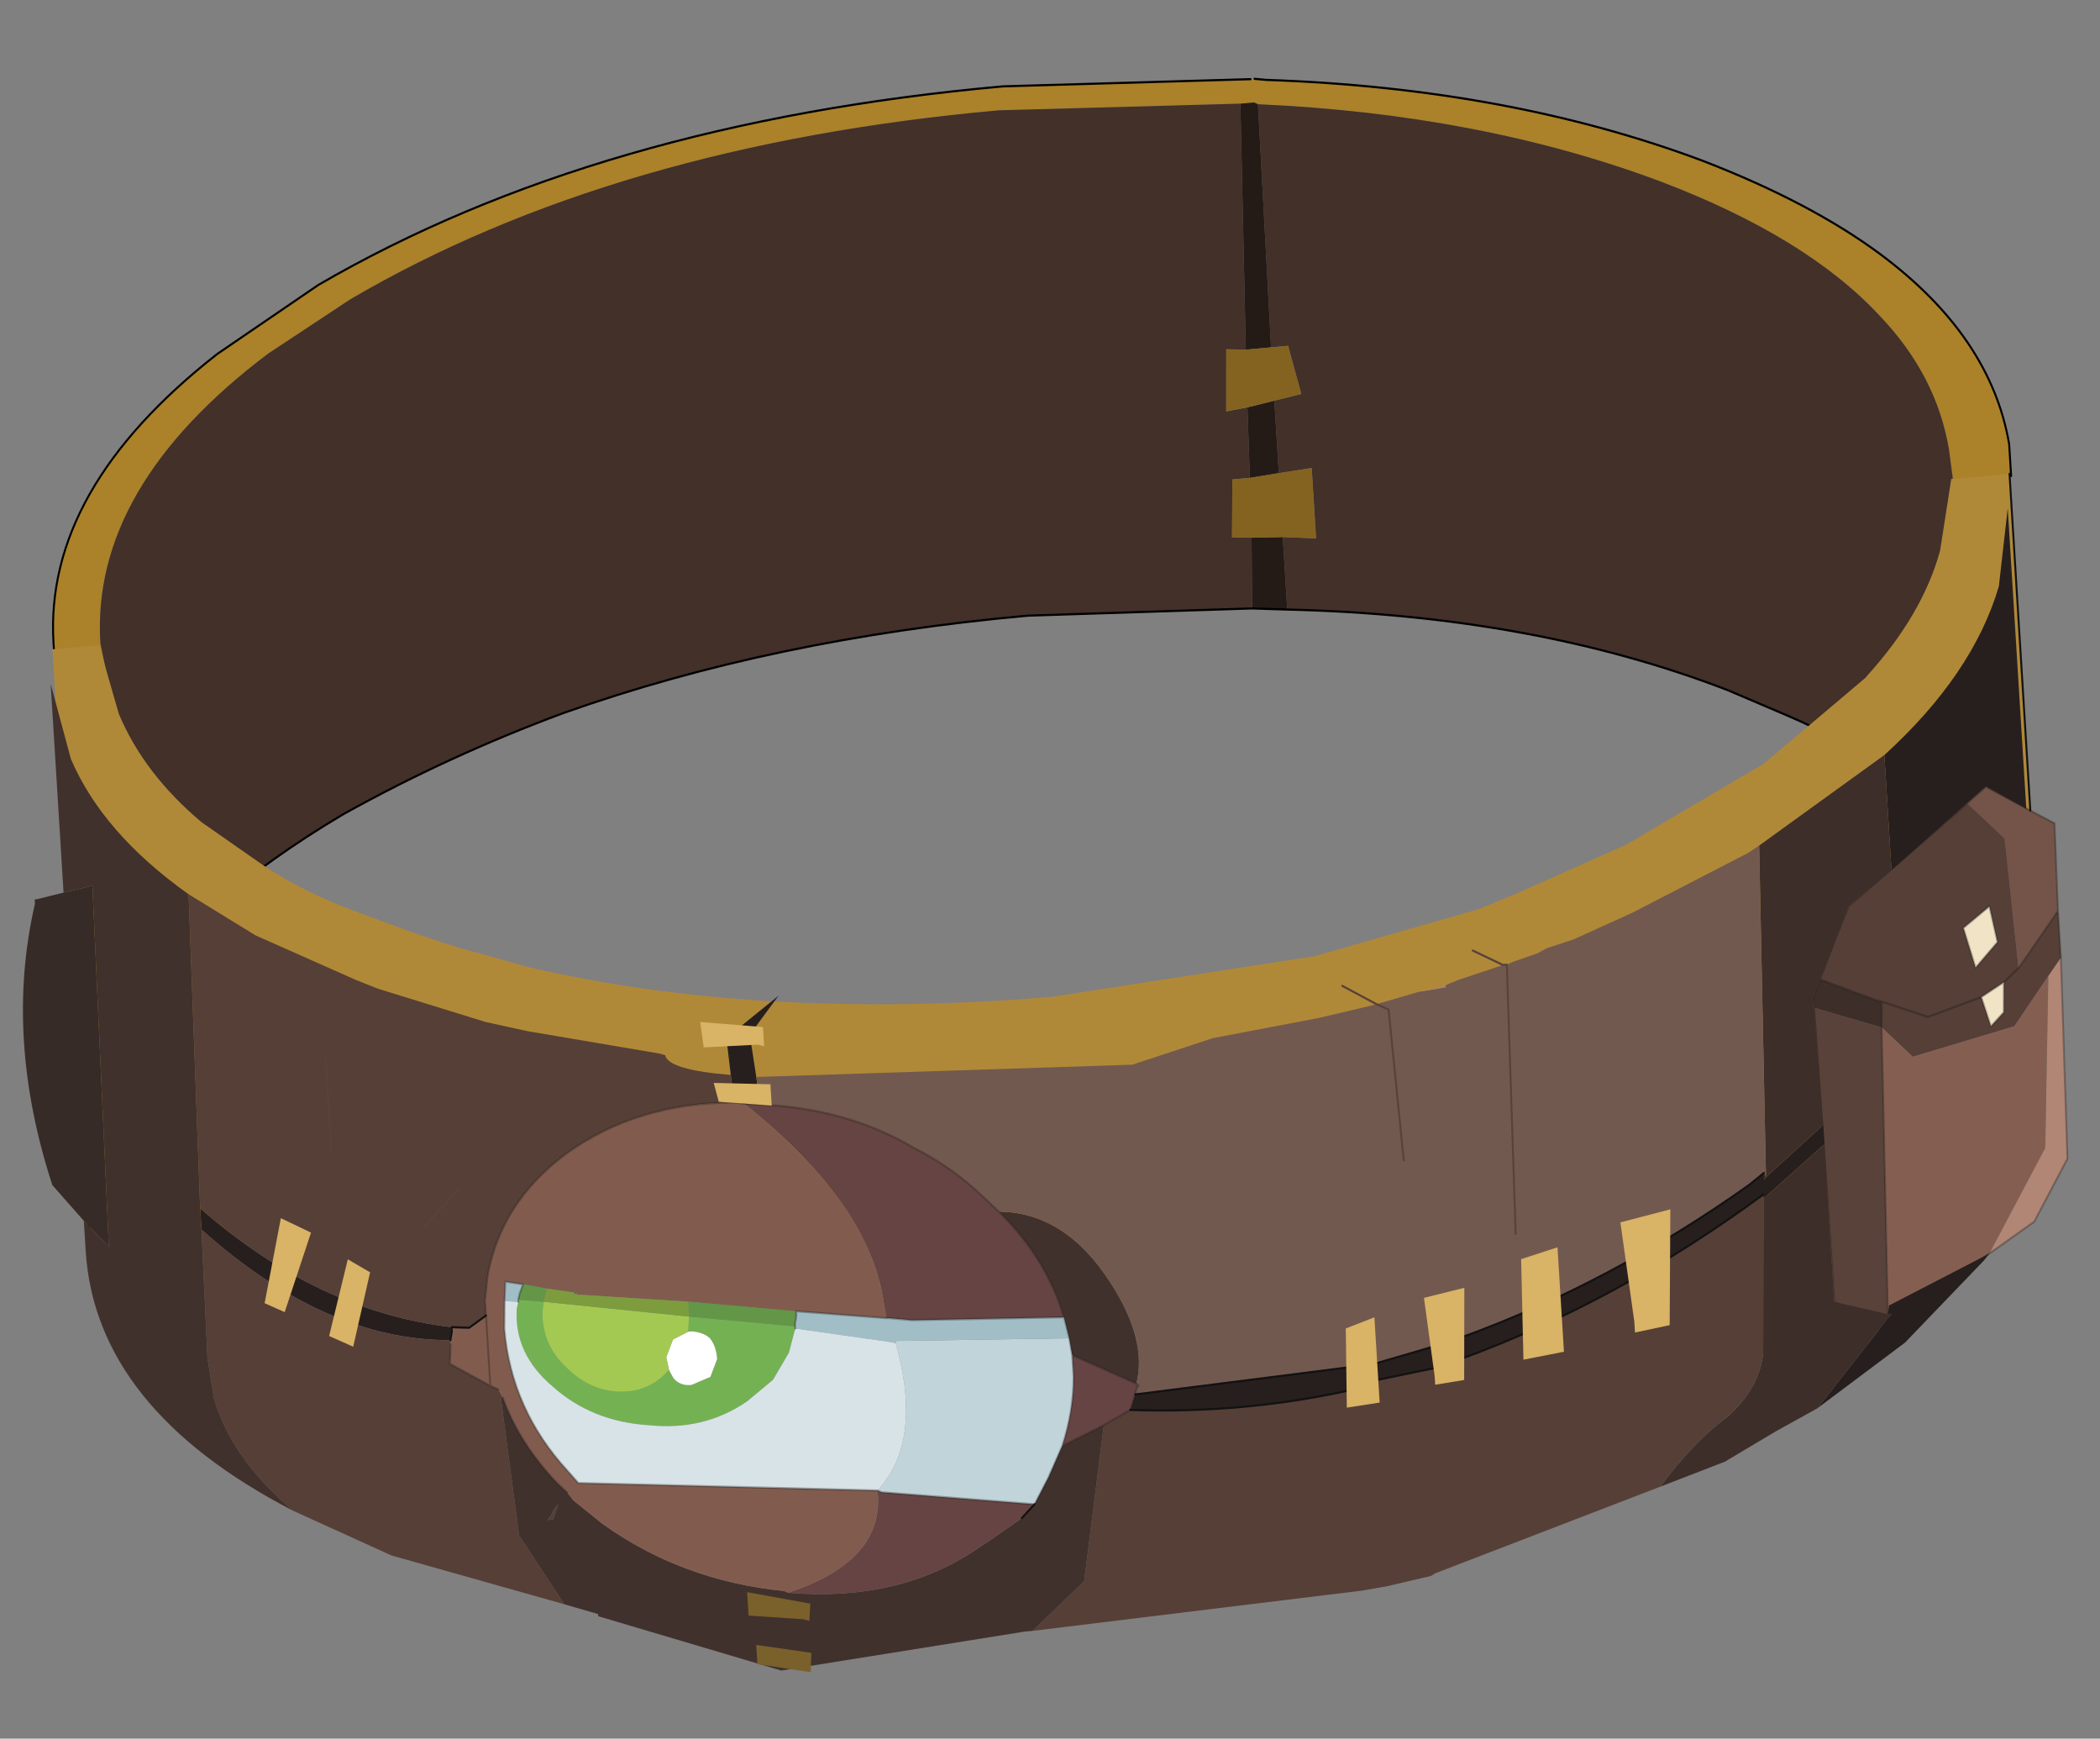 <?xml version="1.0"?>
<svg xmlns="http://www.w3.org/2000/svg" xmlns:xlink="http://www.w3.org/1999/xlink" width="47.05px" height="38.95px"><rect width="100%" height="100%" fill="#808080" stroke="none"/><g transform="matrix(1, 0, 0, 1, -260.35, -198.95)"><use xlink:href="#object-0" width="50.4" height="19.6" transform="matrix(0.87, -0.078, 0.059, 0.955, 260.9, 202.85)"/><use xlink:href="#object-1" width="52.35" height="25.45" transform="matrix(0.87, -0.078, 0.059, 0.955, 260.35, 213.6)"/></g><defs><g transform="matrix(1, 0, 0, 1, 25.2, 5.6)" id="object-0"><path fill-rule="evenodd" fill="#ab8129" stroke="none" d="M23.7 5.6L23.7 5.55L23.7 5.5L23.65 4.85Q23.45 3.1 22.1 1.6Q20.35 -0.4 16.7 -2Q12.2 -3.95 6.5 -4.65L6.4 -4.7L6.05 -4.7L-0.15 -5.05Q-10.05 -5.05 -17.05 -2L-19.25 -0.9Q-24 1.85 -24 5.5L-23.9 6.15L-25.2 5.6L-25.2 5.4Q-25.2 1.8 -20.55 -1L-17.85 -2.4Q-10.45 -5.6 0 -5.6L6.35 -5.25L6.45 -5.25L6.75 -5.2Q12.95 -4.5 17.8 -2.4Q20.5 -1.2 22.2 0.15Q24.9 2.3 25.2 4.85L25.2 5.3L25.2 5.6L23.7 5.6"/><path fill-rule="evenodd" fill="#423029" stroke="none" d="M6.5 -4.65Q12.2 -3.95 16.7 -2Q20.35 -0.4 22.1 1.6Q23.45 3.1 23.65 4.85L23.7 5.5L23.7 5.55L23.7 5.6L23.5 13.95Q21.85 12.05 19.05 10.7L17.6 10Q12.75 7.85 6.45 7.2L6.45 5.5L7.3 5.6L7.3 3.95L6.45 4L6.45 2.3L7.15 2.2L6.9 1.1L6.9 1.05L6.45 1.05L6.5 -4.65M-23.9 6.15L-24 5.5Q-24 1.85 -19.25 -0.9L-17.05 -2Q-10.05 -5.05 -0.15 -5.05L6.05 -4.7L5.8 1.05L5.3 1L5.2 2.45L5.75 2.4L5.7 4.05L5.3 4.05L5.25 4.05L5.15 5.4L5.65 5.45L5.55 7.1L-0.2 6.8Q-6.75 6.8 -12.25 8.1Q-15.25 8.85 -18.05 10Q-22 11.75 -23.95 14L-23.9 6.15"/><path fill-rule="evenodd" fill="#251b16" stroke="none" d="M6.05 -4.7L6.4 -4.7L6.5 -4.65L6.45 1.05L5.8 1.05L6.05 -4.7M6.45 2.3L6.45 4L5.7 4.05L5.75 2.4L6.45 2.3M6.45 5.5L6.45 7.2L5.55 7.1L5.65 5.45L6.45 5.5"/><path fill-rule="evenodd" fill="#846320" stroke="none" d="M6.45 1.05L6.9 1.05L6.9 1.1L7.15 2.2L6.45 2.3L5.75 2.4L5.2 2.45L5.3 1L5.8 1.05L6.45 1.05M6.45 4L7.3 3.95L7.3 5.6L6.45 5.5L5.65 5.45L5.15 5.4L5.25 4.05L5.3 4.05L5.7 4.05L6.45 4"/><path fill="none" stroke="#000000" stroke-width="0.05" stroke-linecap="round" stroke-linejoin="round" d="M25.2 5.6L25.2 5.3L25.2 4.85Q24.9 2.3 22.2 0.15Q20.5 -1.2 17.8 -2.4Q12.95 -4.5 6.75 -5.2L6.45 -5.25M6.35 -5.25L0 -5.6Q-10.45 -5.6 -17.85 -2.4L-20.55 -1Q-25.2 1.8 -25.2 5.4L-25.2 5.6M6.45 7.2Q12.75 7.85 17.6 10L19.05 10.7Q21.85 12.05 23.5 13.95M6.45 7.2L5.55 7.1L-0.2 6.8Q-6.75 6.8 -12.25 8.1Q-15.25 8.85 -18.05 10Q-22 11.75 -23.95 14"/></g><g transform="matrix(1, 0, 0, 1, 26.55, 7.4)" id="object-1"><path fill-rule="evenodd" fill="#b08938" stroke="none" d="M-25.2 5.9L-25.2 -7.4L-24 -7.4L-23.6 -5.75Q-23.05 -4.3 -21.65 -3.05L-20.25 -2Q-19.2 -1.2 -17.5 -0.5Q-15.55 0.35 -14.7 0.6L-13.55 1Q-7.7 2.75 -0.15 2.8L6.65 2.4L10.9 1.65L11.95 1.35L14.8 0.45L18.45 -1.15L21.2 -2.95L21.25 -3Q22.75 -4.3 23.3 -5.75L23.7 -7.4L25.2 -7.4L25.2 0.5L24.1 -0.15L23.6 0.2L20.4 2.35L19.8 2.8L20 3.1L19.55 4L19.35 4.4L19.35 4.65L19.4 10.05L-25.15 6.35L-25.2 5.9M18.95 3.75L19.55 4L18.95 3.75"/><path fill-rule="evenodd" fill="#745449" stroke="none" d="M25.2 0.5L25.8 0.85L25.75 2.9L24.65 4.15L24.5 1.1L23.6 0.2L24.1 -0.15L25.2 0.5"/><path fill-rule="evenodd" fill="#563f37" stroke="none" d="M25.75 2.9L25.75 4L25.4 4.4L24.45 5.5L21.8 6L21.05 5.25L21.1 4.65L20.95 4.6L19.55 4L20 3.1L20.4 2.35L23.6 0.2L24.5 1.1L24.65 4.15L25.75 2.9M23.65 4.75L22.25 5.1L21.1 4.65L22.25 5.1L23.65 4.75L24.25 4.45L24.45 4.3L24.65 4.15L24.45 4.3L24.25 4.45L24.2 5.15L23.85 5.45L23.65 4.75M23.3 3.1L23.55 4.05L24.15 3.5L24 2.65L23.3 3.1"/><path fill-rule="evenodd" fill="#b28675" stroke="none" d="M25.75 4L25.6 8.7L24.65 10.1L23.45 10.75L25.05 8.4L25.4 4.4L25.75 4"/><path fill-rule="evenodd" fill="#845f51" stroke="none" d="M23.45 10.75L20.75 12.1L21.05 5.25L21.8 6L24.45 5.5L25.4 4.4L25.05 8.4L23.45 10.75"/><path fill-rule="evenodd" fill="#594239" stroke="none" d="M20.75 12.1L20.55 12.25L19.4 11.55L19.4 10.05L19.35 4.65L21.05 5.25L20.75 12.1"/><path fill-rule="evenodd" fill="#3d2e2a" stroke="none" d="M19.55 4L20.95 4.6L21.1 4.65L21.05 5.25L19.35 4.65L19.35 4.4L19.55 4"/><path fill-rule="evenodd" fill="#f1e3c5" stroke="none" d="M23.65 4.75L24.25 4.45L24.2 5.15L23.85 5.45L23.65 4.75M23.3 3.1L24 2.65L24.15 3.5L23.55 4.05L23.3 3.1"/><path fill-rule="evenodd" fill="#865b51" stroke="none" d="M20 3.1L19.8 2.8L20.4 2.35L20 3.1"/><path fill="none" stroke="#121212" stroke-width="0.05" stroke-linecap="round" stroke-linejoin="round" d="M25.2 -7.4L25.2 0.5M-25.15 6.35L-25.2 5.9"/><path fill="none" stroke="#121212" stroke-opacity="0.302" stroke-width="0.05" stroke-linecap="round" stroke-linejoin="round" d="M25.2 0.5L25.8 0.85L25.75 2.9L25.75 4L25.6 8.7L24.65 10.1L23.45 10.75L20.75 12.1L20.55 12.25L19.7 12.65M24.65 4.15L25.75 2.9M19.55 4L20.95 4.6L21.1 4.65L22.25 5.1L23.65 4.75L24.25 4.45L24.45 4.3L24.65 4.15M21.05 5.25L20.75 12.1M21.1 4.65L21.05 5.25M19.35 4.65L19.4 10.05L19.4 11.55L20.55 12.25M23.65 4.75L23.85 5.45L24.2 5.15L24.25 4.45M23.3 3.1L24 2.65L24.15 3.5L23.55 4.05L23.3 3.1M20.4 2.35L23.6 0.2L24.1 -0.15L25.2 0.5M19.35 4.65L19.35 4.4L19.55 4L18.95 3.75M20 3.1L19.8 2.8L20.4 2.35L20 3.1L19.55 4"/><path fill-rule="evenodd" fill="#271f1e" stroke="none" d="M21.55 -1.1Q23.95 -2.8 24.75 -4.8L25.1 -6.6L25.1 0.45L24.1 -0.15L21.55 1.6L21.55 -1.1M19.4 7.4L19.4 7.85L17.75 9L17.75 8.9Q13.85 11.1 9.75 12.1L9.8 11.6Q13.7 10.65 17.4 8.65L17.8 8.4L17.8 8.55L17.85 8.5L19.4 7.4M20.75 11.95L20.8 11.75L23.45 10.75L23.3 10.9L21.15 12.65L18.8 14L20.85 11.95L20.75 11.95M-8.5 3.95L-8.55 3.15L-8.35 2.95L-7.15 2.2L-7.95 3.05L-7.85 4.05L-7.8 4.7L-8.2 4.65L-8.45 4.6L-8.5 3.95M1.35 12.25L7.25 12.05L7.25 12.45L7.45 12.05L9.1 11.75L9.15 12.25L7.25 12.45L7.25 12.55Q4.3 12.95 1.2 12.6L1.35 12.25M-16.05 9.25L-16.05 9.35L-16.1 9.55Q-19.3 9.3 -22.3 6.45L-22.3 5.95Q-19.45 8.6 -16.05 9.25"/><path fill-rule="evenodd" fill="#3d2e2a" stroke="none" d="M21.55 1.6L20.4 2.35L19.35 4.4L19.4 7.4L17.85 8.5Q17.8 8.2 17.8 8.4L17.8 8.55L17.85 8.5L18.2 0.75L21.55 -1.1L21.55 1.6M19.4 7.85L19.4 11.55L20.75 11.95L20.85 11.95L18.8 14L17.7 14.45L16.35 15.05L14.65 15.5Q15.6 14.5 16.5 14Q17.35 13.4 17.5 12.6L17.75 9L19.4 7.85"/><path fill-rule="evenodd" fill="#563f37" stroke="none" d="M14.65 15.5L8.75 17.05L8.65 17.1L7.5 17.25L6.85 17.3L-1.65 17.55L-0.25 16.5L0.5 12.9L1.2 12.6Q4.3 12.95 7.25 12.55L7.25 12.45L9.15 12.25L9.15 12.4L9.75 12.35L9.75 12.1Q13.85 11.1 17.75 8.9L17.75 9L17.5 12.6Q17.35 13.4 16.5 14Q15.6 14.5 14.65 15.5M-13.6 15.95L-17.95 14.45L-20.4 13.2Q-21.9 11.85 -22.25 10.4L-22.35 9.45L-22.3 6.45Q-19.3 9.3 -16.1 9.55L-16.1 9.65L-16.15 10.1L-15.15 10.7L-14.95 10.8L-14.9 10.9L-14.85 11L-14.9 11L-14.65 14.25L-13.6 15.95M-22.1 -1.4L-20.45 -0.3L-17.95 0.95L-17.4 1.2L-14.7 2.2L-13.65 2.5L-10.3 3.3L-10.15 3.35Q-10.1 3.7 -8.5 3.95L-8.45 4.6Q-10.95 4.4 -12.85 5.45Q-14.6 6.45 -15.05 8.15L-15.15 8.7L-15.15 9.05L-15.6 9.3L-16.05 9.25Q-19.45 8.6 -22.3 5.95L-22.1 -1.4M-18.85 4.85L-18.85 2.7L-18.85 4.85M-12.8 8.7L-12.85 8.75L-12.85 8.7L-12.8 8.7M-15.65 6.05L-16.6 6.85L-15.65 6.05M-13.8 13.85L-13.75 13.75L-13.6 13.6L-13.75 13.95L-13.9 13.95L-13.8 13.85"/><path fill-rule="evenodd" fill="#41312c" stroke="none" d="M-1.65 17.55L-1.85 17.55L-8.15 17.95L-12.75 16.3L-12.75 16.25L-13.6 15.95L-14.65 14.25L-14.9 11L-14.85 11Q-14.5 12.1 -13.6 13.1L-13.45 13.25L-13.35 13.35L-13.2 13.55L-12.5 14.15Q-10.55 15.65 -7.95 16.1L-7.85 16.15Q-5 16.6 -2.9 15.5L-2.6 15.35L-1.75 14.9L-1.4 14.6L-1.3 14.45L-1 14L-0.6 13.3L0.5 12.9L-0.25 16.5L-1.65 17.55M-20.4 13.2Q-25.3 10.4 -25.3 6.7L-25.3 6L-24.7 6.65L-24.55 -1.8L-25.3 -1.7L-25.3 -6.6L-24.9 -4.8Q-24.2 -3 -22.1 -1.4L-22.3 5.95L-22.3 6.45L-22.35 9.45L-22.25 10.4Q-21.9 11.85 -20.4 13.2M-1.85 7.7Q-0.15 7.85 0.9 9.6Q1.75 11 1.4 12L-0.2 11.2L-0.25 10.8L-0.35 10.3Q-0.7 8.9 -1.85 7.7M-13.8 13.85L-13.9 13.95L-13.75 13.95L-13.6 13.6L-13.75 13.75L-13.8 13.85"/><path fill-rule="evenodd" fill="#362b26" stroke="none" d="M-25.3 6L-26.05 5.1Q-27.05 1.55 -26.05 -1.5L-26.05 -1.6L-26 -1.6L-25.3 -1.7L-24.55 -1.8L-24.7 6.65L-25.3 6"/><path fill-rule="evenodd" fill="#72594f" stroke="none" d="M-7.85 4.05L1.8 4.55L3.9 4.1L6.1 3.9L6.65 3.85L7.8 3.7L8.15 3.65L8.45 3.8L8.6 7.35L8.45 3.8L8.15 3.65L9.25 3.45L9.95 3.4L9.95 3.35L10.3 3.25L11.45 3L11.55 3L11.7 2.95L12.35 2.8L12.6 2.7L13.3 2.55L14.85 2.05L17.9 0.9L18.2 0.75L17.85 8.5Q17.8 8.2 17.8 8.4L17.4 8.65Q13.7 10.65 9.8 11.6L9.85 10.7L9 10.85L9.1 11.75L7.45 12.05L7.25 12.45L7.25 12.05L1.35 12.25L1.4 12.1L1.45 12.05L1.4 12Q1.75 11 0.9 9.6Q-0.15 7.85 -1.85 7.7L-2.25 7.3Q-3 6.55 -3.9 6.05Q-5.45 5.05 -7.45 4.75L-7.8 4.7L-7.85 4.05M11.35 9.3L11.55 3L11.35 9.3"/><path fill-rule="evenodd" fill="#ad8263" stroke="none" d="M9.25 3.45L9.95 3.35L9.95 3.4L9.25 3.45"/><path fill-rule="evenodd" fill="#664443" stroke="none" d="M1.4 12L1.45 12.05L1.4 12.1L1.35 12.25L1.2 12.6L0.5 12.9L-0.6 13.3Q-0.25 12.5 -0.2 11.7L-0.2 11.45L-0.2 11.2L1.4 12M-8.2 4.65L-7.8 4.7L-7.45 4.75Q-5.45 5.05 -3.9 6.05Q-3 6.55 -2.25 7.3L-1.85 7.7Q-0.7 8.9 -0.35 10.3L-4.25 10.05L-4.85 9.95L-4.9 9.95L-4.95 9.5Q-5.2 7.2 -8.2 4.65M-5.4 13.95L-5.3 14L-1.4 14.6L-1.75 14.9L-2.6 15.35L-2.9 15.5Q-5 16.6 -7.85 16.15Q-5.3 15.6 -5.4 13.95"/><path fill-rule="evenodd" fill="#c1d4d9" stroke="none" d="M-0.2 11.2L-0.2 11.45L-0.2 11.7Q-0.25 12.5 -0.6 13.3L-1 14L-1.3 14.45L-1.4 14.6L-5.3 14L-5.4 13.95Q-4.15 12.9 -4.7 10.55L-4.7 10.5L-0.25 10.8L-0.2 11.2"/><path fill-rule="evenodd" fill="#815c4e" stroke="none" d="M-8.45 4.6L-8.2 4.65Q-5.2 7.2 -4.95 9.5L-4.9 9.95L-7.2 9.6L-9.95 9.15L-12.8 8.75L-12.8 8.7L-12.85 8.7L-13.55 8.55L-14.15 8.4L-14.6 8.3L-14.65 8.75L-14.7 9.4Q-14.65 11.3 -13.3 12.85L-13.05 13.15L-5.4 13.95Q-5.3 15.6 -7.85 16.15L-7.95 16.1Q-10.55 15.65 -12.5 14.15L-13.2 13.55L-13.35 13.35L-13.45 13.25L-13.6 13.1Q-14.5 12.1 -14.85 11L-14.9 10.9L-14.95 10.8L-15.15 10.7L-16.15 10.1L-16.1 9.65L-16.1 9.55L-16.05 9.35L-16.05 9.25L-15.6 9.3L-15.15 9.05L-15.15 9.1L-15.15 9.35L-15.15 10.7L-15.15 9.35L-15.15 9.1L-15.15 9.05L-15.15 8.7L-15.05 8.15Q-14.6 6.45 -12.85 5.45Q-10.95 4.4 -8.45 4.6"/><path fill-rule="evenodd" fill="#a1bdc6" stroke="none" d="M-4.9 9.95L-4.85 9.95L-4.25 10.05L-0.35 10.3L-0.25 10.8L-4.7 10.5L-4.7 10.55L-4.9 10.5L-7.25 10L-7.25 9.95L-7.25 9.9L-7.2 9.7L-7.2 9.6L-4.9 9.95M-14.3 8.75L-14.3 8.8L-14.65 8.75L-14.6 8.3L-14.15 8.4L-14.25 8.6L-14.3 8.75M-4.9 10.5L-4.9 10.4L-4.9 10.5"/><path fill-rule="evenodd" fill="#74b153" stroke="none" d="M-10.55 10.7L-10.45 10.9Q-10.3 11.1 -10 11.1L-9.5 10.95L-9.3 10.55Q-9.3 10.25 -9.45 10.05Q-9.6 9.9 -9.9 9.85L-10 9.85L-9.95 9.5L-7.25 9.95L-7.25 10L-7.45 10.55L-7.9 11.15L-8.6 11.6Q-9.75 12.2 -11.15 11.95Q-12.6 11.75 -13.55 10.85Q-14.5 10 -14.35 8.95L-14.3 8.8L-14.3 8.75L-13.65 8.85L-13.7 9.1Q-13.75 9.85 -13.2 10.4Q-12.65 11 -11.9 11.1Q-11.1 11.2 -10.55 10.7"/><path fill-rule="evenodd" fill="#ffffff" stroke="none" d="M-10 9.85L-9.9 9.85Q-9.6 9.9 -9.45 10.05Q-9.3 10.25 -9.3 10.55L-9.5 10.95L-10 11.1Q-10.3 11.1 -10.45 10.9L-10.55 10.7L-10.6 10.4L-10.4 10L-10 9.85M-4.9 10.5L-4.95 10.75L-4.9 10.5L-4.9 10.4L-4.9 10.5"/><path fill-rule="evenodd" fill="#a3c952" stroke="none" d="M-10.55 10.7Q-11.1 11.2 -11.9 11.1Q-12.65 11 -13.2 10.4Q-13.75 9.85 -13.7 9.1L-13.65 8.85L-9.95 9.5L-10 9.85L-10.4 10L-10.6 10.4L-10.55 10.7"/><path fill-rule="evenodd" fill="#639647" stroke="none" d="M-13.65 8.85L-14.3 8.75L-14.25 8.6L-14.15 8.4L-13.55 8.55L-13.65 8.85M-7.25 9.95L-9.95 9.5L-9.95 9.15L-7.2 9.6L-7.2 9.7L-7.25 9.9L-7.25 9.95"/><path fill-rule="evenodd" fill="#d8e3e7" stroke="none" d="M-14.3 8.8L-14.35 8.95Q-14.5 10 -13.55 10.85Q-12.6 11.75 -11.15 11.95Q-9.75 12.2 -8.6 11.6L-7.9 11.15L-7.45 10.55L-7.25 10L-4.9 10.5L-4.95 10.75L-4.9 10.5L-4.7 10.55Q-4.15 12.9 -5.4 13.95L-13.05 13.15L-13.3 12.85Q-14.65 11.3 -14.7 9.4L-14.65 8.75L-14.3 8.8"/><path fill-rule="evenodd" fill="#7d9c3d" stroke="none" d="M-9.95 9.15L-9.95 9.5L-13.65 8.85L-13.55 8.55L-12.85 8.7L-12.85 8.75L-12.8 8.7L-12.8 8.75L-9.95 9.15"/><path fill="none" stroke="#594239" stroke-width="0.05" stroke-linecap="round" stroke-linejoin="round" d="M8.15 3.65L7.3 3.15M11.45 3L10.7 2.6M11.45 3L11.55 3L11.35 9.3M8.15 3.65L8.45 3.8L8.6 7.35M-18.85 2.7L-18.85 4.85M-16.6 6.85L-15.65 6.05"/><path fill="none" stroke="#121212" stroke-width="0.05" stroke-linecap="round" stroke-linejoin="round" d="M9.8 11.6Q13.7 10.65 17.4 8.65L17.8 8.4M1.35 12.25L7.25 12.05M7.45 12.05L9.1 11.75M9.75 12.1Q13.85 11.1 17.75 8.9M9.15 12.25L7.25 12.45M7.25 12.55Q4.3 12.95 1.2 12.6M-15.15 9.05L-15.6 9.3L-16.05 9.25L-16.05 9.35L-16.1 9.55M-1.75 14.9L-1.4 14.6"/><path fill="none" stroke="#121212" stroke-opacity="0.302" stroke-width="0.05" stroke-linecap="round" stroke-linejoin="round" d="M1.4 12L1.45 12.05L1.4 12.1L1.35 12.25L1.2 12.6L0.5 12.9L-0.6 13.3Q-0.25 12.5 -0.2 11.7L-0.2 11.45L-0.2 11.2L1.4 12M-8.2 4.65L-7.8 4.7L-7.45 4.75Q-5.45 5.05 -3.9 6.05Q-3 6.55 -2.25 7.3L-1.85 7.7Q-0.7 8.9 -0.35 10.3L-4.25 10.05L-4.85 9.95L-4.9 9.95L-7.2 9.6L-7.2 9.7L-7.25 9.9L-7.25 9.95L-7.25 10M-8.45 4.6L-8.2 4.65M-14.3 8.75L-14.3 8.8M-14.15 8.4L-14.25 8.6L-14.3 8.75M-5.4 13.95L-5.3 14L-1.4 14.6L-1.3 14.45L-1 14L-0.6 13.3M-0.25 10.8L-0.2 11.2M-0.35 10.3L-0.25 10.8M-16.1 9.65L-16.15 10.1L-15.15 10.7L-15.15 9.35L-15.15 9.1L-15.15 9.05L-15.15 8.7L-15.05 8.15Q-14.6 6.45 -12.85 5.45Q-10.95 4.4 -8.45 4.6M-14.65 8.75L-14.7 9.4Q-14.65 11.3 -13.3 12.85L-13.05 13.15L-5.4 13.95M-14.15 8.4L-14.6 8.3L-14.65 8.75M-14.95 10.8L-15.15 10.7M-14.85 11Q-14.5 12.1 -13.6 13.1L-13.45 13.25L-13.35 13.35"/><path fill-rule="evenodd" fill="#d9b366" stroke="none" d="M9.95 10.45L9.8 12.6L9.05 12.65L9.05 12.45L8.9 10.6L9.95 10.45M7.6 10.95L7.6 12.95L6.75 13L6.85 11.15L7.6 10.95"/><path fill-rule="evenodd" fill="#d9b366" stroke="none" d="M-18.6 7.45L-18.05 7.8L-18.6 9.5L-19.2 9.2L-18.6 7.45M-20.25 6.35L-19.5 6.75L-20.3 8.55L-20.8 8.3L-20.25 6.35"/><path fill-rule="evenodd" fill="#d9b366" stroke="none" d="M-7.6 2.9L-7.6 3.35L-7.75 3.3L-9.15 3.25L-9.2 2.65L-7.6 2.9M-8.95 4.1L-7.5 4.25L-7.5 4.75L-8.85 4.55L-8.95 4.1"/><path fill-rule="evenodd" fill="#d9b366" stroke="none" d="M11.35 12.25L11.45 9.9L12.4 9.7L12.4 12.15L11.35 12.25M14.25 11.6L14.05 9.25L15.35 9.05L15.15 11.75L14.25 11.85L14.25 11.6"/><path fill-rule="evenodd" fill="#7a602b" stroke="none" d="M-8.9 16.05L-7.3 16.45L-7.35 16.85L-7.5 16.8L-8.9 16.6L-8.9 16.05M-8.75 17.3L-7.35 17.6L-7.4 18.05L-8.75 17.75L-8.75 17.3"/></g></defs></svg>
